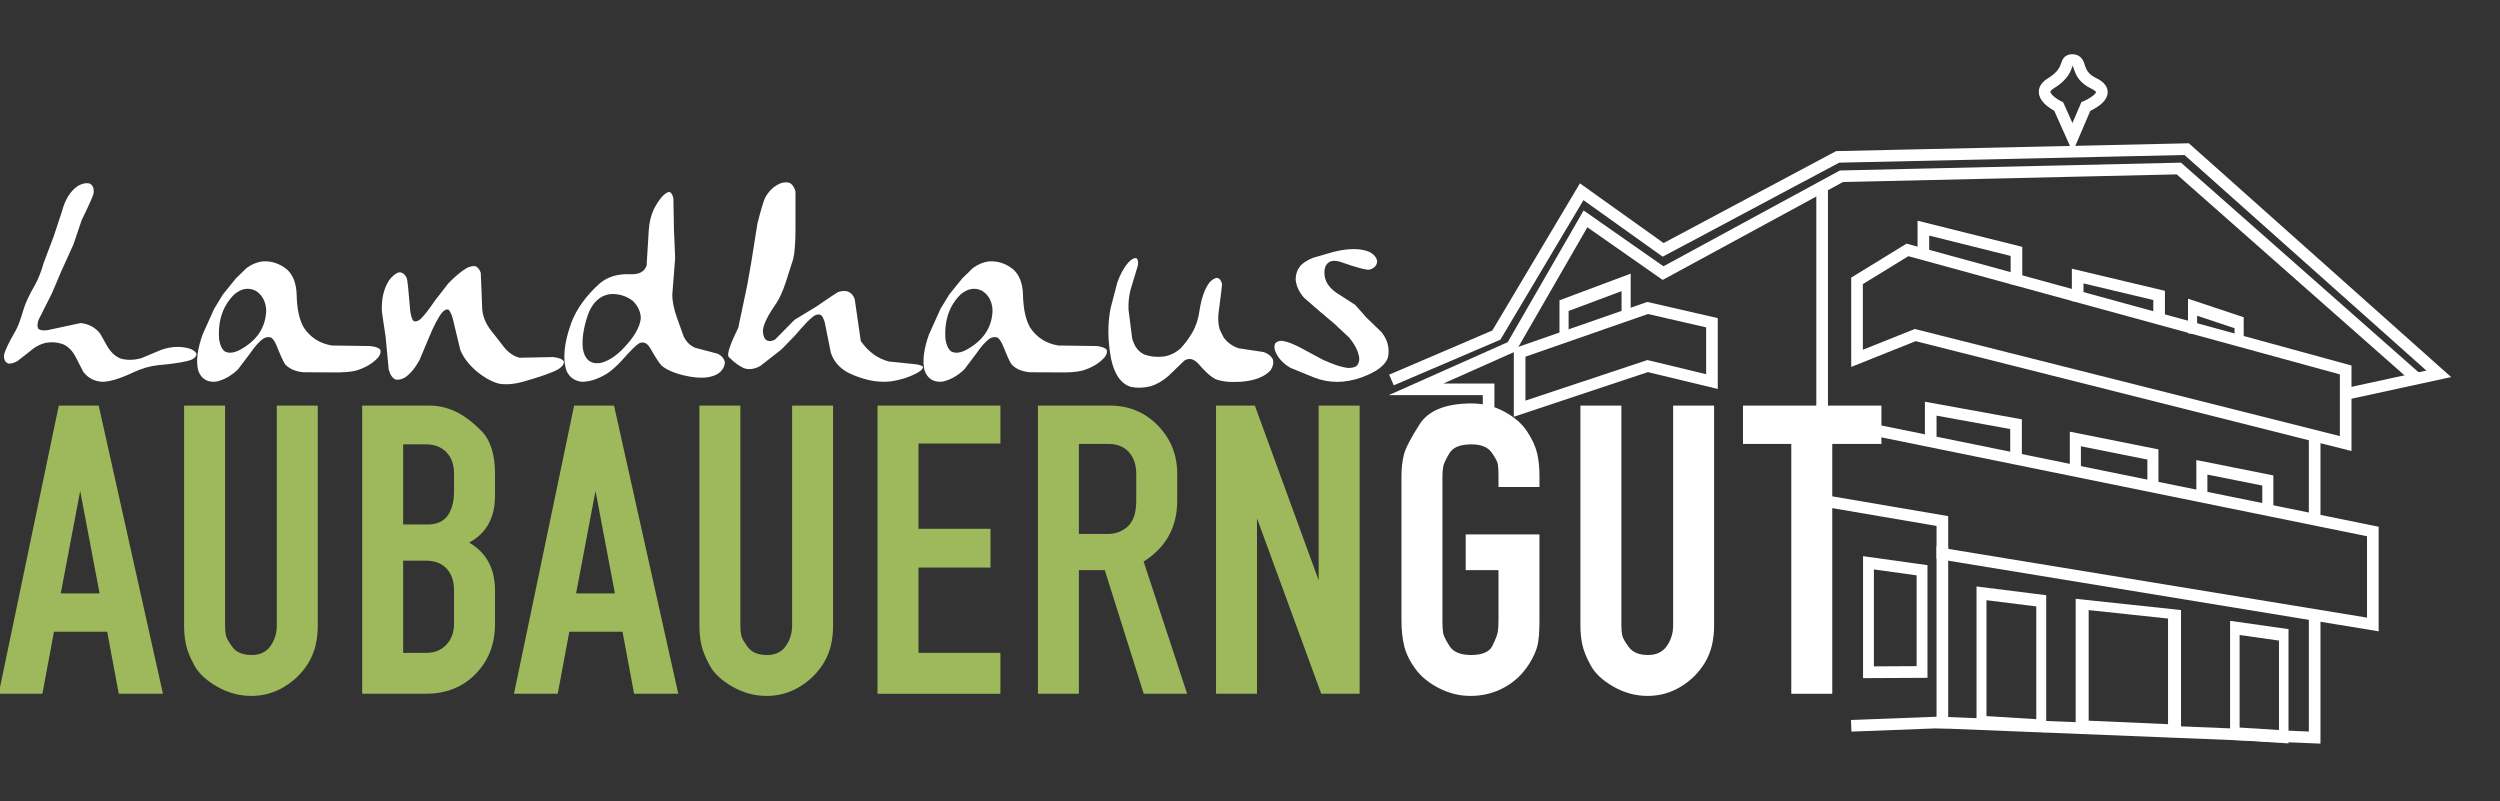 <?xml version="1.0" encoding="UTF-8" standalone="no"?> <svg xmlns="http://www.w3.org/2000/svg" xmlns:xlink="http://www.w3.org/1999/xlink" xmlns:serif="http://www.serif.com/" width="312px" height="100px" version="1.1" xml:space="preserve" style="fill-rule:evenodd;clip-rule:evenodd;stroke-linecap:square;stroke-miterlimit:10;"><rect width="100%" height="100%" fill="#333333" stroke="none"/> <g transform="matrix(1,0,0,1,-1550,-52)"> <g transform="matrix(1,0,0,1.051,0,0)"> <g transform="matrix(0.484,0,0,0.46,1727.55,219.449)"> <g transform="matrix(1,0,0,1,0,12.994)"> <path d="M112,-310L125,-317.987L238,-287L238,-268L127,-296L112,-290L112,-310Z" style="fill:none;stroke:white;stroke-width:3px;"></path> </g> <g transform="matrix(1,0,0,1,0,12.994)"> <path d="M58,-303L25,-291.493L25,-277L58,-288L74.59,-284L74.59,-299.187L58,-303Z" style="fill:none;stroke:white;stroke-width:3px;"></path> </g> <g transform="matrix(1,0,0,1,0,13.994)"> <path d="M-6.667,-286L19,-297L41,-334L62,-319L107,-343L197,-345L262,-287L239,-282" style="fill:none;stroke:white;stroke-width:3px;"></path> </g> <g transform="matrix(1,0,0,1,0.98,22.994)"> <path d="M16.02,-285L16.02,-292L-2.667,-292L22,-303L41,-336L61,-322L107,-347L194,-349L254,-296" style="fill:none;stroke:white;stroke-width:3px;"></path> </g> <g transform="matrix(1,0,0,1,0,12.994)"> <path d="M103,-333L103,-274" style="fill:none;stroke:white;stroke-width:3px;"></path> </g> <g transform="matrix(1,0,0,1,0,12.994)"> <path d="M116,-271.6L245,-245.3L245,-221.3L134,-239.533L134,-248L105,-252.955" style="fill:none;stroke:white;stroke-width:3px;"></path> </g> <g transform="matrix(0.926,0.058,0,1,6.608,6.246)"> <path d="M131.921,-236.195L117,-237.258L117,-209L131.921,-209.938L131.921,-236.195Z" style="fill:none;stroke:white;stroke-width:3.02px;"></path> </g> <g transform="matrix(0.963,0.06,0,1.211,31.421,63.957)"> <path d="M133,-236.455L117,-237.258L117,-209.826L133,-209.826L133,-236.455Z" style="fill:none;stroke:white;stroke-width:2.66px;"></path> </g> <g transform="matrix(0.788,0.049,0,1.059,117.223,37.111)"> <path d="M133,-235.369L117,-236.314L117,-210.539L133,-210.539L133,-235.369Z" style="fill:none;stroke:white;stroke-width:3.12px;"></path> </g> <g transform="matrix(1.551,0.034,0,1.175,-11.415,61.327)"> <path d="M132.355,-235.536L117,-237.258L117,-210.703L132.355,-210.256L132.355,-235.536Z" style="fill:none;stroke:white;stroke-width:2.16px;"></path> </g> <g transform="matrix(1,0,0,1,0,12.994)"> <path d="M131,-270L131,-277L153,-273L153,-265" style="fill:none;stroke:white;stroke-width:3px;"></path> </g> <g transform="matrix(1,0,0,1,-1.893,-35.61)"> <path d="M131,-269L131,-275L155,-269L155,-262" style="fill:none;stroke:white;stroke-width:3px;"></path> </g> <g transform="matrix(-0.667,0,0,1,139.837,-21.61)"> <path d="M131,-268L131,-275L155,-269L155,-263" style="fill:none;stroke:white;stroke-width:3.53px;"></path> </g> <g transform="matrix(1,0,0,1,37.892,-23.244)"> <path d="M131,-270L131,-275L152,-270L152,-265" style="fill:none;stroke:white;stroke-width:3px;"></path> </g> <g transform="matrix(0.667,0,0,1,111.14,-15.197)"> <path d="M131,-270L131,-275L149,-271L149,-267" style="fill:none;stroke:white;stroke-width:3.53px;"></path> </g> <g transform="matrix(0.909,0,0,1,49.215,20.812)"> <path d="M131,-270L131,-277L153,-273L153,-266" style="fill:none;stroke:white;stroke-width:3.14px;"></path> </g> <g transform="matrix(0.773,0,0,0.85,99.65,-13.42)"> <path d="M131,-270L131,-277L153,-273L153,-265.176" style="fill:none;stroke:white;stroke-width:3.69px;"></path> </g> <g transform="matrix(1,0,0,1,0,12.994)"> <path d="M230,-269L230,-249" style="fill:none;stroke:white;stroke-width:3px;"></path> </g> <g transform="matrix(1,0,0,1,0,60.892)"> <path d="M230,-271L230,-240L133,-243.898L112,-243.097" style="fill:none;stroke:white;stroke-width:3px;"></path> </g> <g transform="matrix(1,0,0,1,0,12.994)"> <path d="M134,-196L134,-240" style="fill:none;stroke:white;stroke-width:3px;"></path> </g> <g transform="matrix(1,0,0,1,0,12.994)"> <path d="M167.574,-347L164,-355C164,-355 157.387,-358.149 162,-361C167.41,-364.344 165.122,-367.066 167.574,-367C170.197,-366.929 168.119,-363.358 173,-361C178.77,-358.213 171,-355 171,-355L167.574,-347Z" style="fill:none;stroke:white;stroke-width:3px;"></path> </g> </g> <g transform="matrix(0.749,0,0,0.712,1549.89,49.628)"> <path d="M14.043,61.827L12.787,59.382C12.234,58.29 11.494,57.55 10.567,57.162C9.684,56.862 8.75,56.795 7.763,56.96C7.105,57.124 6.477,57.401 5.879,57.79L3.075,59.988C2.477,60.331 1.961,60.474 1.528,60.414C1.034,60.234 0.795,59.793 0.81,59.09C0.915,58.358 1.558,56.982 2.739,54.963C3.158,54.216 3.606,53.005 4.085,51.33C4.414,50.268 5.034,48.945 5.946,47.36C6.544,46.283 7.03,45.057 7.404,43.682L9.109,39.173L10.477,35.024C11,33.005 11.912,31.577 13.213,30.74C13.916,30.366 14.544,30.254 15.097,30.404C15.621,30.673 15.837,31.211 15.748,32.019C15.658,32.467 14.993,33.962 13.751,36.504L12.383,40.564L10.387,44.96L8.795,48.706L6.552,53.169C6.357,53.797 6.342,54.268 6.507,54.582C6.791,54.866 7.307,54.956 8.055,54.851C11.688,54.059 13.535,53.663 13.594,53.663C14.94,53.812 16.017,54.395 16.824,55.412L17.811,57.162C18.469,58.418 19.299,59.232 20.301,59.606C21.303,59.875 22.402,59.86 23.598,59.561L27.029,58.126C28.734,57.543 30.326,57.483 31.807,57.947C32.345,58.156 32.696,58.418 32.861,58.732C32.936,59.09 32.696,59.427 32.143,59.741C31.261,60.115 29.399,60.429 26.558,60.683C25.138,60.832 23.717,61.244 22.297,61.916C20.189,62.918 18.499,63.434 17.228,63.464C15.882,63.389 14.821,62.844 14.043,61.827Z" style="fill:white;"></path> </g> <g transform="matrix(0.749,0,0,0.712,1549.89,49.628)"> <path d="M33.153,61.513C32.794,59.958 33.048,57.969 33.915,55.547L35.822,51.308L37.279,48.908L39.455,46.216L41.227,44.489C42.049,43.891 42.902,43.525 43.784,43.39C45.324,43.256 46.73,43.712 48.001,44.758C48.987,45.7 49.511,47.061 49.571,48.84C49.615,51.278 50.019,53.147 50.782,54.448C51.888,56.092 53.443,57.079 55.447,57.408L61.839,57.498C62.647,57.588 63.192,57.775 63.477,58.059C63.656,58.403 63.566,58.829 63.207,59.337C62.28,60.399 60.994,61.161 59.35,61.625C58.438,61.834 57.189,61.924 55.604,61.894L50.737,61.872C49.376,61.752 48.344,61.303 47.642,60.526C47.358,60.107 46.872,59.038 46.184,57.319C45.945,56.765 45.683,56.369 45.399,56.13C45.01,55.935 44.569,55.965 44.075,56.219C43.403,56.668 42.647,57.505 41.81,58.732L39.792,61.401C38.625,62.507 37.392,63.187 36.091,63.442C34.61,63.561 33.631,62.918 33.153,61.513ZM39.231,48.84C37.302,50.709 36.442,53.207 36.651,56.332C36.786,57.289 37.093,57.969 37.571,58.373C38.154,58.717 38.909,58.687 39.836,58.283C42.887,56.728 44.442,54.463 44.502,51.487C44.412,50.007 43.814,48.93 42.707,48.257C41.541,47.704 40.382,47.898 39.231,48.84Z" style="fill:white;"></path> </g> <g transform="matrix(0.749,0,0,0.712,1549.89,49.628)"> <path d="M83.214,63.756C81.988,63.412 80.717,62.687 79.401,61.58C78.16,60.459 77.308,59.315 76.844,58.148L75.566,52.833C75.371,52.19 75.155,51.734 74.915,51.465C74.616,51.3 74.257,51.435 73.839,51.868C73.166,52.706 72.403,54.163 71.551,56.242L70.071,59.786C69.383,61.072 68.59,62.044 67.693,62.701C67.095,63.06 66.549,63.187 66.056,63.083C65.533,62.858 65.151,62.298 64.912,61.401L64.396,55.95L63.791,51.868C63.656,49.805 64.037,48.048 64.934,46.597C65.443,45.895 65.974,45.439 66.527,45.229C67.125,45.125 67.596,45.454 67.94,46.216C68.045,46.56 68.232,48.369 68.501,51.644C68.605,52.392 68.762,52.922 68.972,53.236C69.256,53.491 69.652,53.431 70.16,53.057C70.744,52.519 71.581,51.45 72.672,49.85L74.848,47.046C75.955,45.91 76.949,45.072 77.831,44.534C78.414,44.235 78.923,44.115 79.356,44.175C79.745,44.34 80.044,44.706 80.253,45.274L80.5,51.42C80.62,52.75 81.218,54.051 82.294,55.322L84.111,57.655C84.889,58.627 85.764,59.225 86.735,59.449L92.32,59.337C93.277,59.442 93.868,59.681 94.092,60.055C94.167,60.474 93.868,60.907 93.195,61.356C92.238,61.909 90.257,62.612 87.251,63.464C85.681,63.883 84.336,63.98 83.214,63.756Z" style="fill:white;"></path> </g> <g transform="matrix(0.749,0,0,0.712,1549.89,49.628)"> <path d="M94.563,61.692C93.86,59.689 94.122,56.99 95.348,53.595C96.23,51.278 97.808,49.095 100.081,47.046C101.397,45.94 103.094,45.431 105.172,45.521C106.637,45.581 107.542,45.095 107.886,44.063L108.245,38.164C108.335,36.878 108.604,35.742 109.052,34.755C109.441,33.962 109.905,33.245 110.443,32.602C110.921,32.093 111.333,31.824 111.676,31.794C111.99,31.884 112.215,32.25 112.349,32.893L112.439,37.985L112.641,42.829L112.17,48.885C112.155,50.007 112.424,51.337 112.977,52.878L114.076,55.928C114.525,56.825 115.16,57.446 115.983,57.79L119.796,58.799C120.424,59.143 120.798,59.591 120.917,60.145C120.932,60.743 120.678,61.303 120.155,61.827C118.943,62.858 116.947,63.053 114.166,62.41C112.387,61.991 111.108,61.423 110.331,60.705C109.927,60.257 109.329,59.33 108.536,57.924C107.983,56.967 107.333,56.683 106.585,57.072C106.062,57.416 105.127,58.35 103.781,59.875C102.884,60.862 102.017,61.625 101.18,62.163C99.744,63.015 98.399,63.449 97.142,63.464C95.946,63.344 95.086,62.754 94.563,61.692ZM106.922,52.81C106.862,51.689 106.398,50.724 105.531,49.917C104.409,49.095 103.146,48.736 101.74,48.84C100.111,49.109 98.922,50.194 98.174,52.093C97.397,54.306 97.09,56.234 97.255,57.879C97.539,59.689 98.473,60.511 100.058,60.346C101.24,60.122 102.466,59.397 103.737,58.171C105.74,56.152 106.802,54.365 106.922,52.81Z" style="fill:white;"></path> </g> <g transform="matrix(0.749,0,0,0.712,1549.89,49.628)"> <path d="M141.462,61.939C140.042,61.176 139.085,60.077 138.591,58.642L137.56,53.528C137.395,52.975 137.208,52.586 136.999,52.362C136.67,52.152 136.259,52.19 135.765,52.474C135.077,52.967 134.046,54.036 132.67,55.681L130.337,58.081L126.838,60.817C125.837,61.371 124.91,61.49 124.057,61.176C123.22,60.773 122.39,60.152 121.568,59.315C121.224,58.926 121.755,57.304 123.16,54.448L124.663,47.293L125.336,43.457L126.345,37.11C126.913,34.822 127.347,33.364 127.646,32.736C128.274,31.6 129.126,30.807 130.203,30.359C130.741,30.179 131.227,30.15 131.661,30.269C132.154,30.508 132.498,30.987 132.692,31.705L132.692,38.321C132.678,40.415 132.55,41.97 132.311,42.986L131.122,46.71C130.584,48.354 130.023,49.603 129.44,50.455C128.124,52.324 127.399,53.782 127.265,54.829C127.25,55.517 127.399,56.048 127.713,56.421C128.132,56.75 128.655,56.75 129.283,56.421L132.535,53.124L136.147,50.926C138.345,49.416 139.571,48.601 139.825,48.481C141.186,48.048 142.098,48.444 142.561,49.67L143.571,56.668C144.841,58.462 146.397,59.599 148.236,60.077L152.632,60.526C153.335,60.616 153.768,60.758 153.933,60.952C153.978,61.206 153.731,61.505 153.193,61.849C151.877,62.612 150.329,63.128 148.55,63.397C147.368,63.531 146.15,63.457 144.894,63.172C143.653,62.873 142.509,62.462 141.462,61.939Z" style="fill:white;"></path> </g> <g transform="matrix(0.749,0,0,0.712,1549.89,49.628)"> <path d="M154.179,61.513C153.821,59.958 154.075,57.969 154.942,55.547L156.848,51.308L158.306,48.908L160.482,46.216L162.254,44.489C163.076,43.891 163.929,43.525 164.811,43.39C166.351,43.256 167.756,43.712 169.027,44.758C170.014,45.7 170.538,47.061 170.597,48.84C170.642,51.278 171.046,53.147 171.809,54.448C172.915,56.092 174.47,57.079 176.474,57.408L182.866,57.498C183.674,57.588 184.219,57.775 184.503,58.059C184.683,58.403 184.593,58.829 184.234,59.337C183.307,60.399 182.021,61.161 180.376,61.625C179.464,61.834 178.216,61.924 176.631,61.894L171.764,61.872C170.403,61.752 169.371,61.303 168.669,60.526C168.384,60.107 167.898,59.038 167.211,57.319C166.971,56.765 166.71,56.369 166.426,56.13C166.037,55.935 165.596,55.965 165.102,56.219C164.429,56.668 163.674,57.505 162.837,58.732L160.818,61.401C159.652,62.507 158.419,63.187 157.118,63.442C155.637,63.561 154.658,62.918 154.179,61.513ZM160.258,48.84C158.329,50.709 157.469,53.207 157.678,56.332C157.813,57.289 158.119,57.969 158.598,58.373C159.181,58.717 159.936,58.687 160.863,58.283C163.914,56.728 165.469,54.463 165.528,51.487C165.439,50.007 164.841,48.93 163.734,48.257C162.568,47.704 161.409,47.898 160.258,48.84Z" style="fill:white;"></path> </g> <g transform="matrix(0.749,0,0,0.712,1549.89,49.628)"> <path d="M185.288,59.674C184.705,56.653 184.675,53.82 185.199,51.173L186.32,46.889C186.814,45.498 187.434,44.377 188.182,43.525C188.69,43.016 189.116,42.785 189.46,42.829C189.729,42.979 189.827,43.383 189.752,44.041L188.496,48.19C188.242,49.237 188.137,50.321 188.182,51.442L188.787,56.197C189.146,57.543 189.819,58.447 190.806,58.911C191.793,59.27 192.884,59.382 194.081,59.247C195.142,59.053 196.062,58.604 196.839,57.902C197.512,57.214 198.178,56.317 198.836,55.21C199.419,54.193 199.807,53.005 200.002,51.644C200.331,49.491 200.892,47.906 201.684,46.889C202.103,46.425 202.514,46.171 202.918,46.126C203.336,46.186 203.62,46.53 203.77,47.158C203.785,47.278 203.583,48.945 203.164,52.16C203.075,53.102 203.149,53.969 203.389,54.762L204.017,56.04C204.675,56.937 205.527,57.55 206.574,57.879L210.723,58.507C211.471,58.776 211.971,59.18 212.226,59.718C212.39,60.287 212.278,60.877 211.889,61.49C210.917,62.627 209.228,63.285 206.82,63.464C204.981,63.569 203.568,63.404 202.581,62.971C201.834,62.567 200.929,61.744 199.867,60.503C199.06,59.606 198.26,59.419 197.467,59.943L194.843,62.477C193.916,63.3 192.929,63.875 191.883,64.204C190.716,64.488 189.625,64.526 188.608,64.316C186.963,63.838 185.857,62.29 185.288,59.674Z" style="fill:white;"></path> </g> <g transform="matrix(0.749,0,0,0.712,1549.89,49.628)"> <path d="M215.209,61.154C213.968,60.451 213.108,59.524 212.629,58.373C212.465,57.864 212.457,57.438 212.607,57.094C212.816,56.81 213.153,56.653 213.616,56.623C214.543,56.698 215.807,57.184 217.407,58.081L220.569,59.786C222.229,60.548 223.597,61.004 224.674,61.154C225.287,61.169 225.773,61.072 226.132,60.862C226.505,60.533 226.67,60.062 226.625,59.449C226.461,58.343 225.885,57.206 224.898,56.04L222.453,53.752L220.031,51.711L217.429,49.446C216.622,48.519 216.158,47.539 216.039,46.508C216.009,45.491 216.338,44.624 217.025,43.906C217.549,43.442 218.222,43.054 219.044,42.74L222.341,41.798C224.868,41.17 226.857,41.17 228.307,41.798C229.07,42.201 229.503,42.71 229.608,43.323C229.593,44.026 229.175,44.504 228.352,44.758C227.754,44.833 226.132,44.399 223.485,43.457C222.124,43.039 221.265,43.375 220.906,44.467C220.577,46.111 221.205,47.487 222.79,48.594L225.952,50.635L227.836,52.765L230.326,55.165C231.343,56.421 231.709,57.812 231.425,59.337C231.051,60.653 229.586,61.782 227.029,62.724C224.233,63.726 221.571,63.726 219.044,62.724L215.209,61.154Z" style="fill:white;"></path> </g> <g transform="matrix(0.484,0,0,0.46,1727.55,219.449)"> <g transform="matrix(1.548,0,0,1.548,-367.408,-369.206)"> <path d="M0.144,115.497L10.161,67.443L16.808,67.443L27.511,115.497L20.152,115.497L18.222,105.154L9.359,105.154L7.43,115.497L0.144,115.497ZM10.491,98.761L16.955,98.761L13.723,81.674L10.491,98.761Z" style="fill:rgb(158,185,92);"></path> </g> <g transform="matrix(1.548,0,0,1.548,-367.408,-369.206)"> <path d="M51.718,110.39C50.712,112.02 49.372,113.339 47.695,114.346C46.019,115.353 44.2,115.856 42.236,115.856C40.225,115.856 38.322,115.341 36.526,114.31C34.73,113.279 33.473,112.104 32.755,110.785C32.036,109.466 31.569,108.315 31.354,107.332C31.138,106.349 31.031,105.282 31.031,104.13L31.031,67.443L37.855,67.443L37.855,104.139C37.855,104.763 37.903,105.303 37.998,105.759C38.094,106.214 38.465,106.874 39.112,107.737C39.758,108.601 40.824,109.033 42.308,109.033C43.697,109.033 44.738,108.529 45.433,107.521C46.127,106.514 46.474,105.386 46.474,104.139L46.474,67.443L53.298,67.443L53.298,104.13C53.298,105.282 53.179,106.373 52.939,107.404C52.7,108.435 52.293,109.43 51.718,110.39Z" style="fill:rgb(158,185,92);"></path> </g> <g transform="matrix(1.548,0,0,1.548,-367.408,-369.206)"> <path d="M71.974,67.443C73.363,67.443 74.752,67.756 76.14,68.383C77.529,69.009 78.99,70.093 80.522,71.635C82.055,73.177 82.821,75.562 82.821,78.792L82.821,82.478C82.821,86.14 81.384,88.743 78.511,90.285C81.384,91.961 82.821,94.619 82.821,98.258L82.821,103.861C82.821,107.213 81.743,109.99 79.588,112.193C77.433,114.396 74.656,115.497 71.256,115.497L60.697,115.497L60.697,67.443L71.974,67.443ZM75.997,81.749L75.997,78.773C75.997,77.272 75.573,76.086 74.725,75.214C73.877,74.343 72.747,73.907 71.335,73.907L67.521,73.907L67.521,87.268L71.547,87.268C73.101,87.268 74.231,86.772 74.937,85.779C75.644,84.786 75.997,83.443 75.997,81.749ZM75.997,103.861L75.997,98.258C75.997,96.726 75.585,95.516 74.761,94.63C73.936,93.745 72.794,93.302 71.335,93.302L67.521,93.302L67.521,108.673L71.405,108.673C72.771,108.673 73.877,108.218 74.725,107.309C75.573,106.399 75.997,105.249 75.997,103.861Z" style="fill:rgb(158,185,92);"></path> </g> <g transform="matrix(1.548,0,0,1.548,-367.408,-369.206)"> <path d="M85.981,115.497L95.998,67.443L102.646,67.443L113.349,115.497L105.99,115.497L104.06,105.154L95.197,105.154L93.268,115.497L85.981,115.497ZM96.328,98.761L102.793,98.761L99.561,81.674L96.328,98.761Z" style="fill:rgb(158,185,92);"></path> </g> <g transform="matrix(1.548,0,0,1.548,-367.408,-369.206)"> <path d="M137.556,110.39C136.55,112.02 135.209,113.339 133.533,114.346C131.857,115.353 130.038,115.856 128.074,115.856C126.063,115.856 124.159,115.341 122.364,114.31C120.568,113.279 119.311,112.104 118.592,110.785C117.874,109.466 117.407,108.315 117.192,107.332C116.976,106.349 116.869,105.282 116.869,104.13L116.869,67.443L123.692,67.443L123.692,104.139C123.692,104.763 123.74,105.303 123.836,105.759C123.932,106.214 124.303,106.874 124.95,107.737C125.596,108.601 126.661,109.033 128.146,109.033C129.535,109.033 130.576,108.529 131.271,107.521C131.965,106.514 132.312,105.386 132.312,104.139L132.312,67.443L139.136,67.443L139.136,104.13C139.136,105.282 139.016,106.373 138.777,107.404C138.538,108.435 138.13,109.43 137.556,110.39Z" style="fill:rgb(158,185,92);"></path> </g> <g transform="matrix(1.548,0,0,1.548,-367.408,-369.206)"> <path d="M167.006,108.673L167.006,115.497L146.535,115.497L146.535,67.443L167.006,67.443L167.006,73.764L153.359,73.764L153.359,87.986L165.354,87.986L165.354,94.451L153.359,94.451L153.359,108.673L167.006,108.673Z" style="fill:rgb(158,185,92);"></path> </g> <g transform="matrix(1.548,0,0,1.548,-367.408,-369.206)"> <path d="M173.256,115.497L173.256,67.443L185.251,67.443C188.412,67.443 191.07,68.547 193.225,70.756C195.38,72.965 196.457,75.654 196.457,78.823L196.457,83.289C196.457,87.707 194.593,91.092 190.864,93.445L198.109,115.497L190.882,115.497L184.39,94.882L180.08,94.882L180.08,115.497L173.256,115.497ZM188.484,87.333C188.915,86.803 189.214,86.202 189.382,85.528C189.549,84.855 189.633,84.109 189.633,83.29L189.633,78.815C189.633,77.324 189.226,76.121 188.412,75.207C187.598,74.293 186.449,73.835 184.964,73.835L180.08,73.835L180.08,88.848L184.892,88.848C186.329,88.848 187.526,88.343 188.484,87.333Z" style="fill:rgb(158,185,92);"></path> </g> <g transform="matrix(1.548,0,0,1.548,-367.408,-369.206)"> <path d="M220.449,115.497L209.746,86.241L209.746,115.497L202.922,115.497L202.922,67.443L209.387,67.443L220.018,96.579L220.018,67.443L226.842,67.443L226.842,115.497L220.449,115.497Z" style="fill:rgb(158,185,92);"></path> </g> <g transform="matrix(1.548,0,0,1.548,-367.408,-369.206)"> <path d="M255.143,110.412C254.089,112.131 252.701,113.469 250.977,114.424C249.253,115.379 247.361,115.856 245.302,115.856C243.482,115.856 241.734,115.426 240.058,114.564C238.382,113.702 237.077,112.636 236.144,111.367C235.21,110.098 234.587,108.829 234.276,107.56C233.965,106.291 233.809,104.842 233.809,103.214L233.809,79.223C233.809,77.93 233.941,76.745 234.204,75.667C234.468,74.59 235.342,72.89 236.826,70.567C238.31,68.245 241.208,67.083 245.518,67.083C247.433,67.083 249.229,67.531 250.905,68.427C252.581,69.323 253.85,70.42 254.712,71.716C255.574,73.013 256.137,74.228 256.4,75.36C256.663,76.492 256.795,77.718 256.795,79.038L256.795,81.019L249.971,81.019L249.971,79.067C249.971,78.277 249.936,77.661 249.865,77.219C249.794,76.777 249.441,76.115 248.804,75.232C248.167,74.349 247.047,73.907 245.443,73.907C243.604,73.907 242.39,74.399 241.8,75.383C241.211,76.366 240.869,77.098 240.774,77.578C240.68,78.058 240.633,78.61 240.633,79.234L240.633,103.275C240.633,104.186 240.668,104.87 240.739,105.325C240.81,105.781 241.164,106.513 241.8,107.521C242.437,108.529 243.628,109.033 245.373,109.033C247.259,109.033 248.45,108.53 248.945,107.524C249.441,106.518 249.735,105.776 249.83,105.297C249.924,104.819 249.971,104.148 249.971,103.286L249.971,94.882L244.512,94.882L244.512,88.92L256.795,88.92L256.795,103.248C256.795,105.254 256.675,106.699 256.436,107.582C256.196,108.466 255.765,109.409 255.143,110.412Z" style="fill:white;"></path> </g> <g transform="matrix(1.548,0,0,1.548,-367.408,-369.206)"> <path d="M284.306,110.39C283.301,112.02 281.96,113.339 280.284,114.346C278.608,115.353 276.788,115.856 274.824,115.856C272.813,115.856 270.91,115.341 269.114,114.31C267.318,113.279 266.061,112.104 265.343,110.785C264.625,109.466 264.158,108.315 263.942,107.332C263.727,106.349 263.619,105.282 263.619,104.13L263.619,67.443L270.443,67.443L270.443,104.139C270.443,104.763 270.491,105.303 270.586,105.759C270.682,106.214 271.053,106.874 271.7,107.737C272.346,108.601 273.412,109.033 274.896,109.033C276.285,109.033 277.327,108.529 278.021,107.521C278.715,106.514 279.063,105.386 279.063,104.139L279.063,67.443L285.886,67.443L285.886,104.13C285.886,105.282 285.767,106.373 285.527,107.404C285.288,108.435 284.881,109.43 284.306,110.39Z" style="fill:white;"></path> </g> <g transform="matrix(1.548,0,0,1.548,-367.408,-369.206)"> <path d="M298.744,115.497L298.744,73.835L290.699,73.835L290.699,67.443L313.757,67.443L313.757,73.835L305.568,73.835L305.568,115.497L298.744,115.497Z" style="fill:white;"></path> </g> </g> </g> </g> </svg> 